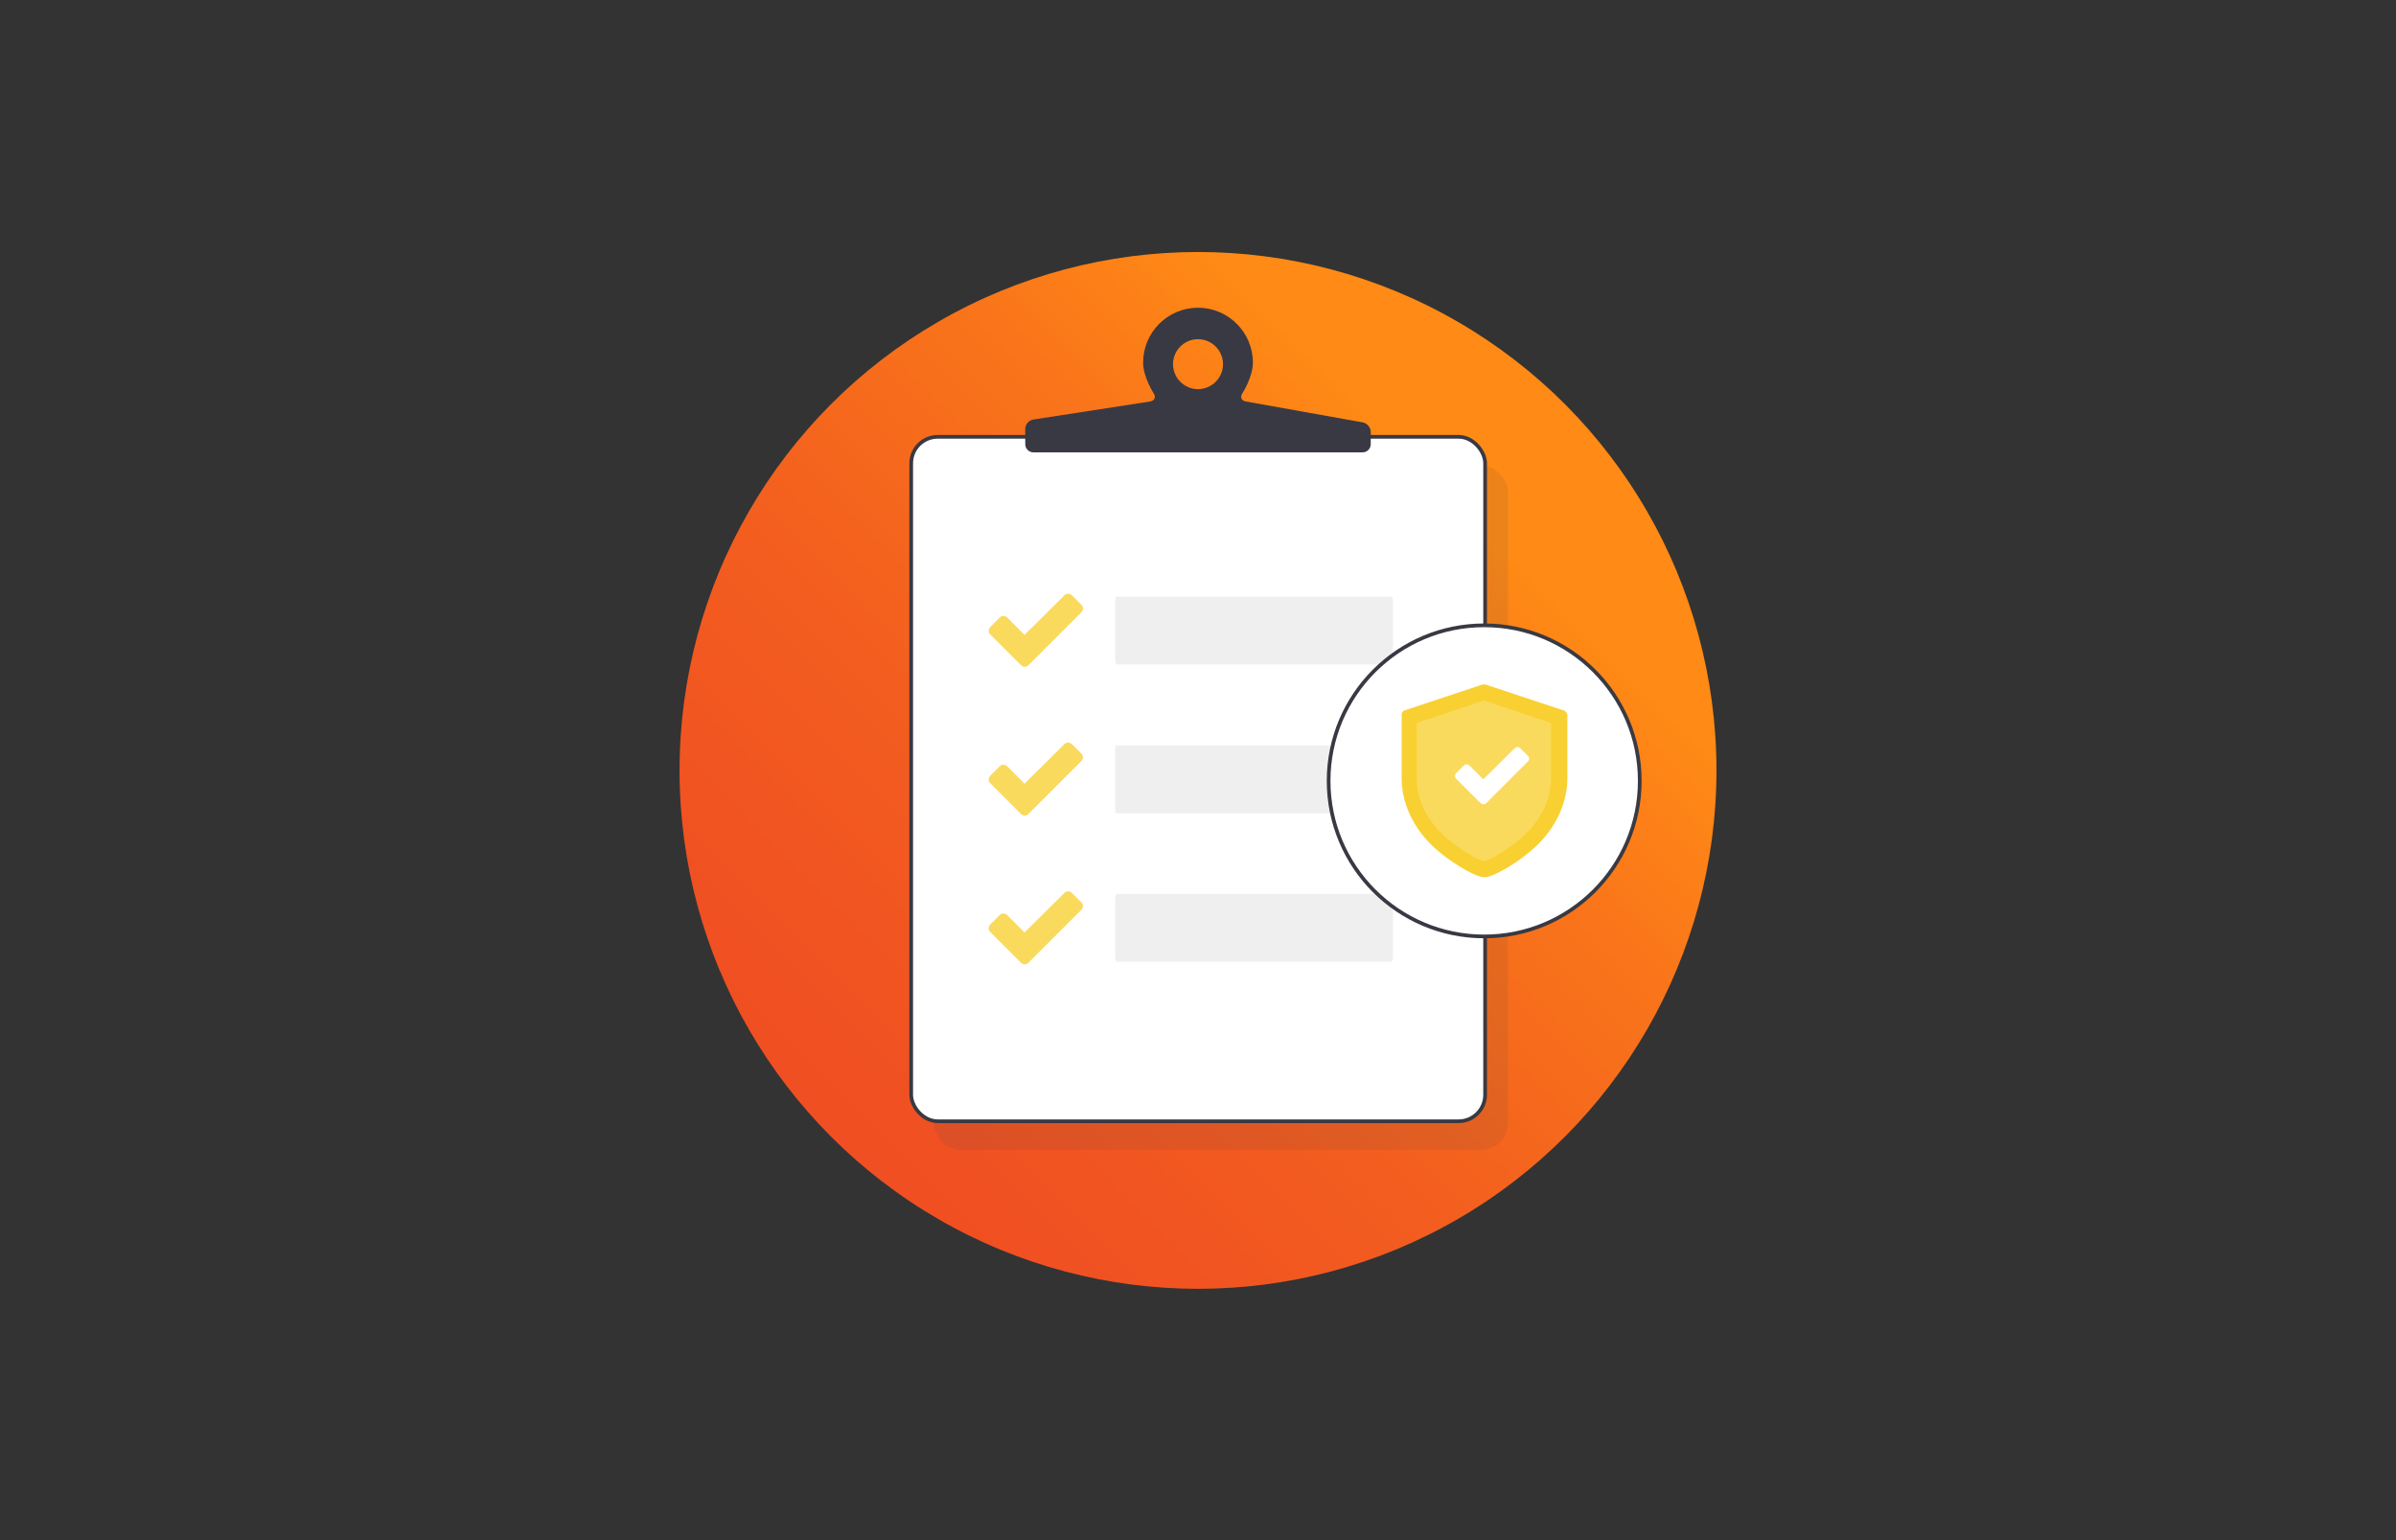 <svg xmlns="http://www.w3.org/2000/svg" xmlns:xlink="http://www.w3.org/1999/xlink" id="Layer_1" viewBox="0 0 700 450"><rect x="0" y="0" width="700" height="450" fill="#333333" stroke="none"/><defs><style>.cls-1{fill:#efefef;}.cls-2{fill:url(#linear-gradient);}.cls-3,.cls-4{fill:#fff;}.cls-4{stroke:#383943;stroke-miterlimit:10;stroke-width:1.08px;}.cls-5{opacity:.1;}.cls-6{fill:#fada5c;}.cls-7{isolation:isolate;opacity:0;}.cls-8{fill:#383943;}.cls-9{fill:#f9d032;}</style><linearGradient id="linear-gradient" x1="213.486" y1="-851.556" x2="427.742" y2="-637.39" gradientTransform="translate(0 -490) scale(1 -1)" gradientUnits="userSpaceOnUse"><stop offset="0" stop-color="#ef4c24"></stop><stop offset=".2" stop-color="#f05022"></stop><stop offset=".5" stop-color="#f35e1f"></stop><stop offset=".8" stop-color="#f9741a"></stop><stop offset="1" stop-color="#ff8a15"></stop></linearGradient></defs><circle class="cls-2" cx="350" cy="225.1" r="151.47"></circle><g class="cls-5"><rect class="cls-8" x="272.87" y="136" width="167.67" height="199.98" rx="7.74" ry="7.74"></rect></g><rect class="cls-4" x="266.21" y="127.63" width="167.67" height="199.98" rx="7.74" ry="7.74"></rect><path class="cls-6" d="M298.34,194.41l-9.09-9.09c-.54-.54-.54-1.44,0-2.07l2.88-2.88c.54-.54,1.44-.54,2.07,0l5.13,5.13,11.7-11.61c.54-.54,1.44-.54,2.07,0l2.88,2.88c.54.54.54,1.44,0,2.07l-15.57,15.57c-.54.54-1.44.54-2.07,0h0Z"></path><path class="cls-1" d="M326.15,194.14h80.46c.18,0,.36-.81.36-1.8v-16.2c0-.99-.18-1.8-.36-1.8h-80.46c-.18,0-.36.81-.36,1.8v16.2c0,.99.18,1.8.36,1.8Z"></path><path class="cls-6" d="M298.34,237.88l-9.09-9.09c-.54-.54-.54-1.44,0-2.07l2.88-2.88c.54-.54,1.44-.54,2.07,0l5.13,5.13,11.7-11.61c.54-.54,1.44-.54,2.07,0l2.88,2.88c.54.54.54,1.44,0,2.07l-15.57,15.57c-.54.54-1.44.54-2.07,0h0Z"></path><path class="cls-1" d="M326.15,237.61h80.46c.18,0,.36-.81.36-1.8v-16.2c0-.99-.18-1.8-.36-1.8h-80.46c-.18,0-.36.81-.36,1.8v16.2c0,.99.18,1.8.36,1.8Z"></path><path class="cls-6" d="M298.34,281.35l-9.09-9.09c-.54-.54-.54-1.44,0-2.07l2.88-2.88c.54-.54,1.44-.54,2.07,0l5.13,5.13,11.7-11.61c.54-.54,1.44-.54,2.07,0l2.88,2.88c.54.54.54,1.44,0,2.07l-15.57,15.57c-.54.54-1.44.54-2.07,0h0Z"></path><path class="cls-1" d="M326.15,280.99h80.46c.18,0,.36-.81.36-1.8v-16.2c0-.99-.18-1.8-.36-1.8h-80.46c-.18,0-.36.81-.36,1.8v16.2c0,.99.18,1.8.36,1.8Z"></path><path class="cls-8" d="M363.994,117.309c-1.297-.2-1.771-1.262-1.054-2.361,0,0,3.094-4.741,3.094-8.999,0-8.841-7.194-16.035-16.035-16.035s-16.032,7.194-16.032,16.035c0,4.258,3.093,8.999,3.093,8.999.717,1.099.242,2.162-1.054,2.363l-34.116,5.268c-1.297.2-2.358,1.438-2.358,2.75v4.459c0,1.312,1.074,2.386,2.386,2.386h96.167c1.312,0,2.386-1.074,2.386-2.386v-3.576c0-1.312-1.057-2.573-2.349-2.802l-34.126-6.099ZM349.999,99.103c4.026,0,7.301,3.275,7.301,7.301s-3.275,7.301-7.301,7.301-7.299-3.275-7.299-7.301,3.275-7.301,7.299-7.301Z"></path><circle class="cls-4" cx="433.61" cy="228.16" r="45.45"></circle><path class="cls-9" d="M456.74,207.55l-22.77-7.56h-.81l-22.77,7.56c-.54.18-.9.63-.9,1.26v18.54c0,6.93,3.06,13.95,8.64,19.44,2.16,2.16,5.22,4.5,8.46,6.48,1.89,1.17,5.31,3.06,7.11,3.06s5.22-1.98,7.11-3.06c3.24-1.98,6.3-4.41,8.46-6.48,5.58-5.58,8.64-12.51,8.64-19.44v-18.54c-.09-.54-.54-.99-.99-1.26h-.18Z"></path><path class="cls-6" d="M453.14,227.35c0,5.76-2.52,11.43-7.2,16.11-4.32,4.32-10.98,8.1-12.42,8.1s-8.1-3.87-12.42-8.1c-4.59-4.59-7.2-10.35-7.2-16.11v-16.11l19.62-6.57,19.62,6.57v16.11Z"></path><g class="cls-7"><path class="cls-3" d="M433.52,204.76l19.62,6.57v16.11c0,5.76-2.52,11.43-7.2,16.11-4.32,4.32-10.98,8.1-12.42,8.1v-46.89Z"></path></g><path class="cls-3" d="M432.53,234.64l-7.11-7.11c-.45-.45-.45-1.17,0-1.62l2.25-2.25c.45-.45,1.17-.45,1.62,0l4.05,4.05,9.18-9.09c.45-.45,1.17-.45,1.62,0l2.25,2.25c.45.45.45,1.17,0,1.62l-12.15,12.15c-.45.45-1.17.45-1.62,0h-.09Z"></path></svg>